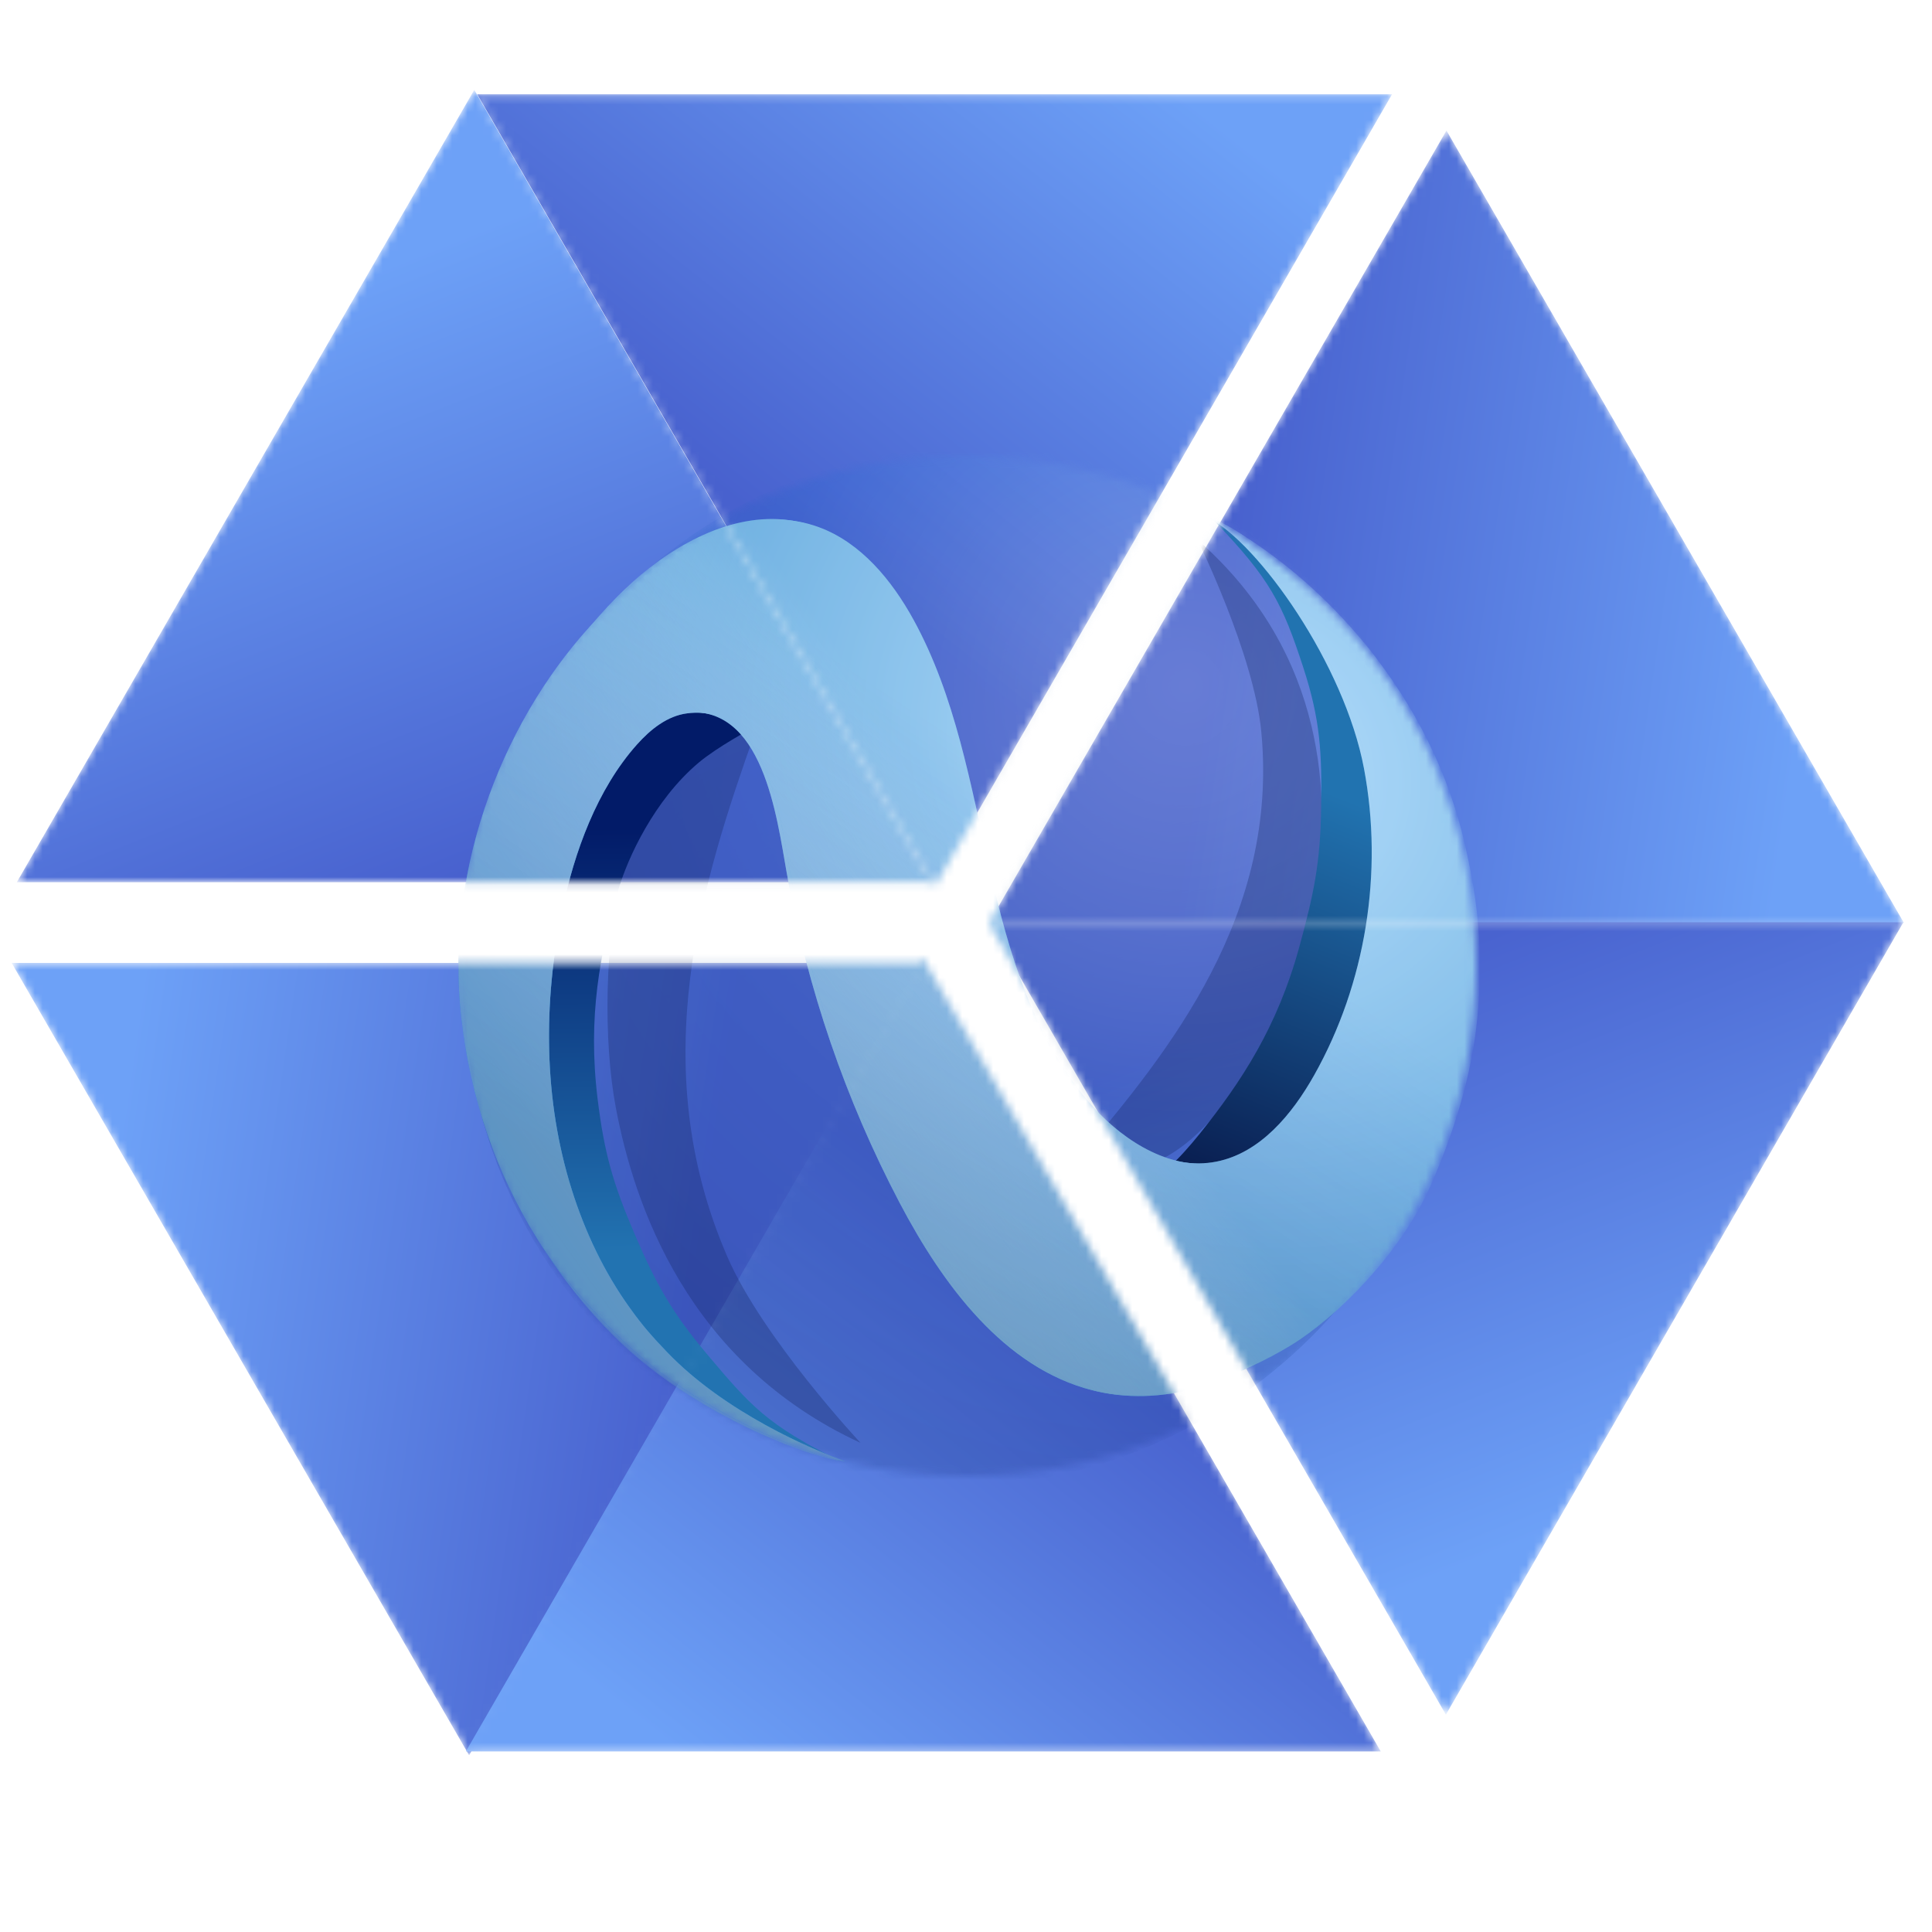 <svg width="250" height="250" viewBox="0 0 250 250" fill="none" xmlns="http://www.w3.org/2000/svg">
<mask id="mask0_17_23" style="mask-type:alpha" maskUnits="userSpaceOnUse" x="1" y="11" width="246" height="217">
<path d="M111.238 129.602L60.703 217.131L10.168 129.602L111.238 129.602Z" fill="#D9D9D9" stroke="url(#paint0_linear_17_23)" stroke-width="10"/>
<path d="M111.907 109.157L10.837 109.157L61.372 21.628L111.907 109.157Z" fill="#D9D9D9" stroke="url(#paint1_linear_17_23)" stroke-width="10"/>
<path d="M120.938 104.725L70.403 17.195L171.473 17.195L120.938 104.725Z" fill="#D9D9D9" stroke="url(#paint2_linear_17_23)" stroke-width="10"/>
<path d="M136.637 114.421L187.172 26.892L237.707 114.421H136.637Z" fill="#D9D9D9" stroke="url(#paint3_linear_17_23)" stroke-width="10"/>
<path d="M136.564 124.349L237.634 124.349L187.099 211.878L136.564 124.349Z" fill="#D9D9D9" stroke="url(#paint4_linear_17_23)" stroke-width="10"/>
<path d="M119.477 134.107L170.012 221.637L68.942 221.637L119.477 134.107Z" fill="#D9D9D9" stroke="url(#paint5_linear_17_23)" stroke-width="10"/>
</mask>
<g mask="url(#mask0_17_23)">
<path d="M85.258 144.602L60.703 187.131L36.149 144.602L85.258 144.602Z" stroke="url(#paint6_linear_17_23)" stroke-width="40"/>
<path d="M85.926 94.157L36.818 94.157L61.372 51.628L85.926 94.157Z" stroke="url(#paint7_linear_17_23)" stroke-width="40"/>
<path d="M120.938 74.725L96.383 32.195L145.492 32.195L120.938 74.725Z" stroke="url(#paint8_linear_17_23)" stroke-width="40"/>
<path d="M162.617 99.421L187.172 56.892L211.726 99.421H162.617Z" stroke="url(#paint9_linear_17_23)" stroke-width="40"/>
<path d="M162.545 139.349L211.654 139.349L187.099 181.878L162.545 139.349Z" stroke="url(#paint10_linear_17_23)" stroke-width="40"/>
<path d="M119.477 164.107L144.031 206.637L94.922 206.637L119.477 164.107Z" stroke="url(#paint11_linear_17_23)" stroke-width="40"/>
<g style="mix-blend-mode:plus-darker" opacity="0.2">
<mask id="mask1_17_23" style="mask-type:alpha" maskUnits="userSpaceOnUse" x="59" y="59" width="132" height="132">
<circle cx="125" cy="125" r="66" fill="#092C7B"/>
</mask>
<g mask="url(#mask1_17_23)">
<path d="M107.525 190.11C142.144 199.387 178.022 177.748 187.66 141.778C197.298 105.809 177.047 69.13 142.427 59.854C107.808 50.577 71.93 72.216 62.292 108.186C52.654 144.155 72.906 180.834 107.525 190.11Z" fill="url(#paint12_radial_17_23)"/>
<path d="M107.525 190.11C142.144 199.387 178.022 177.748 187.66 141.778C197.298 105.809 177.047 69.13 142.427 59.854C107.808 50.577 71.93 72.216 62.292 108.186C52.654 144.155 72.906 180.834 107.525 190.11Z" fill="url(#paint13_linear_17_23)"/>
<path d="M107.525 190.11C142.144 199.387 178.022 177.748 187.66 141.778C197.298 105.809 177.047 69.13 142.427 59.854C107.808 50.577 71.93 72.216 62.292 108.186C52.654 144.155 72.906 180.834 107.525 190.11Z" fill="url(#paint14_radial_17_23)"/>
<path d="M107.525 190.11C142.144 199.387 178.022 177.748 187.66 141.778C197.298 105.809 177.047 69.13 142.427 59.854C107.808 50.577 71.93 72.216 62.292 108.186C52.654 144.155 72.906 180.834 107.525 190.11Z" fill="url(#paint15_radial_17_23)"/>
</g>
</g>
<g style="mix-blend-mode:screen">
<mask id="mask2_17_23" style="mask-type:alpha" maskUnits="userSpaceOnUse" x="59" y="59" width="132" height="132">
<circle cx="125" cy="125" r="66" fill="#092C7B"/>
</mask>
<g mask="url(#mask2_17_23)">
<g filter="url(#filter0_f_17_23)">
<path d="M154.956 69.838C154.956 69.838 162.259 84.657 163.211 94.692C165.452 118.32 151.564 135.803 139.577 149.846C154.595 158.094 168.179 129.676 170.387 114.774C172.013 103.802 172.003 84.822 154.956 69.838Z" fill="#12235F" fill-opacity="0.3"/>
</g>
<g filter="url(#filter1_f_17_23)">
<path d="M111.352 186.707C111.352 186.707 98.7 173.167 94.118 162.62C83.329 137.783 90.862 114.035 97.743 94.671C79.768 90.921 76.498 126.417 79.687 143.333C82.035 155.787 88.916 176.355 111.352 186.707Z" fill="#12235F" fill-opacity="0.3"/>
</g>
<path d="M97.126 94.352C97.126 94.352 92.665 89.993 90.765 90.365C87.758 90.959 82.004 94.597 80.051 97.037C77.081 100.748 73.602 105.855 71.837 110.31C67.554 121.116 66.553 138.774 69.82 149.928C72.855 161.894 77.821 166.888 86.091 175.204C94.504 183.664 102.445 187.286 108.696 189.033C99.229 184.393 97.036 181.811 91.469 175.205C86.927 169.815 84.929 166.219 82.145 159.74C79.337 153.204 78.19 149.233 77.328 142.184C76.03 131.576 77.63 123.286 80.054 115.019C81.206 111.09 84.644 103.522 90.422 98.673C92.809 96.671 97.126 94.352 97.126 94.352Z" fill="url(#paint16_linear_17_23)"/>
<path d="M131.338 158.396C131.338 158.396 134.01 165.07 135.918 165.452C138.94 166.054 145.486 163.895 148.23 162.38C152.403 160.075 157.769 157.66 161.105 154.204C169.199 145.821 176.848 129.825 178.056 118.227C179.788 105.965 177.786 99.076 172.875 88.266C168.63 78.921 162.712 69.759 157.061 67.321C164.39 74.937 165.953 78.106 168.655 86.406C170.866 93.197 171.063 97.409 170.957 104.541C170.852 111.663 170.01 115.665 168.129 122.534C165.299 132.871 160.657 139.948 155.258 146.688C152.691 149.89 149.754 152.878 146.189 154.833C144.175 155.938 142.094 156.949 139.28 157.657C136.246 158.421 131.338 158.396 131.338 158.396Z" fill="url(#paint17_linear_17_23)"/>
<path d="M84.081 73.459C82.634 74.587 81.257 75.809 79.96 77.117C66.041 91.137 58.907 112.057 61.207 132.107C62.367 142.221 64.177 151.77 69.552 160.314C72.243 164.594 75.298 168.851 79.951 173.378C89.311 182.483 103.127 188.071 108.76 189.054C104.318 187.506 93.305 182.675 85.875 174.931C83.856 172.826 82.702 171.515 81.047 169.211C77.718 164.593 75.228 159.351 73.506 153.882C69.828 142.199 69.808 129.663 72.261 117.776C73.831 110.173 76.785 102.04 81.954 96.261C83.7 94.309 85.877 92.564 88.436 92.239C98.727 90.928 100.505 105.684 101.816 113.032C104.481 127.937 109.411 142.324 116.421 155.657C122.036 166.33 129.951 176.993 141.332 179.897C150.095 182.133 159.555 179.18 166.728 173.58C173.902 167.98 179.023 159.984 182.894 151.583C185.693 145.509 187.919 139.113 189.036 132.473C190.362 124.59 190.101 116.436 188.482 108.592C184.657 90.056 164.806 69.479 156.284 66.929C162.898 70.353 173.963 85.971 176.5 99.447C179.037 112.924 176.706 127.289 170.064 139.106C167.186 144.225 163.056 149.182 157.43 150.307C151.347 151.524 145.216 147.86 140.964 143.154C133.47 134.852 130.103 123.511 127.603 112.466C125.103 101.422 123.153 90.002 117.732 80.125C114.902 74.97 110.903 70.152 105.514 68.159C98.231 65.465 90.402 68.544 84.081 73.459Z" fill="url(#paint18_radial_17_23)"/>
<path d="M84.081 73.459C82.634 74.587 81.257 75.809 79.96 77.117C66.041 91.137 58.907 112.057 61.207 132.107C62.367 142.221 64.177 151.77 69.552 160.314C72.243 164.594 75.298 168.851 79.951 173.378C89.311 182.483 103.127 188.071 108.76 189.054C104.318 187.506 93.305 182.675 85.875 174.931C83.856 172.826 82.702 171.515 81.047 169.211C77.718 164.593 75.228 159.351 73.506 153.882C69.828 142.199 69.808 129.663 72.261 117.776C73.831 110.173 76.785 102.04 81.954 96.261C83.7 94.309 85.877 92.564 88.436 92.239C98.727 90.928 100.505 105.684 101.816 113.032C104.481 127.937 109.411 142.324 116.421 155.657C122.036 166.33 129.951 176.993 141.332 179.897C150.095 182.133 159.555 179.18 166.728 173.58C173.902 167.98 179.023 159.984 182.894 151.583C185.693 145.509 187.919 139.113 189.036 132.473C190.362 124.59 190.101 116.436 188.482 108.592C184.657 90.056 164.806 69.479 156.284 66.929C162.898 70.353 173.963 85.971 176.5 99.447C179.037 112.924 176.706 127.289 170.064 139.106C167.186 144.225 163.056 149.182 157.43 150.307C151.347 151.524 145.216 147.86 140.964 143.154C133.47 134.852 130.103 123.511 127.603 112.466C125.103 101.422 123.153 90.002 117.732 80.125C114.902 74.97 110.903 70.152 105.514 68.159C98.231 65.465 90.402 68.544 84.081 73.459Z" fill="url(#paint19_linear_17_23)"/>
<path d="M84.081 73.459C82.634 74.587 81.257 75.809 79.96 77.117C66.041 91.137 58.907 112.057 61.207 132.107C62.367 142.221 64.177 151.77 69.552 160.314C72.243 164.594 75.298 168.851 79.951 173.378C89.311 182.483 103.127 188.071 108.76 189.054C104.318 187.506 93.305 182.675 85.875 174.931C83.856 172.826 82.702 171.515 81.047 169.211C77.718 164.593 75.228 159.351 73.506 153.882C69.828 142.199 69.808 129.663 72.261 117.776C73.831 110.173 76.785 102.04 81.954 96.261C83.7 94.309 85.877 92.564 88.436 92.239C98.727 90.928 100.505 105.684 101.816 113.032C104.481 127.937 109.411 142.324 116.421 155.657C122.036 166.33 129.951 176.993 141.332 179.897C150.095 182.133 159.555 179.18 166.728 173.58C173.902 167.98 179.023 159.984 182.894 151.583C185.693 145.509 187.919 139.113 189.036 132.473C190.362 124.59 190.101 116.436 188.482 108.592C184.657 90.056 164.806 69.479 156.284 66.929C162.898 70.353 173.963 85.971 176.5 99.447C179.037 112.924 176.706 127.289 170.064 139.106C167.186 144.225 163.056 149.182 157.43 150.307C151.347 151.524 145.216 147.86 140.964 143.154C133.47 134.852 130.103 123.511 127.603 112.466C125.103 101.422 123.153 90.002 117.732 80.125C114.902 74.97 110.903 70.152 105.514 68.159C98.231 65.465 90.402 68.544 84.081 73.459Z" fill="url(#paint20_linear_17_23)" fill-opacity="0.37"/>
<path d="M84.081 73.459C82.634 74.587 81.257 75.809 79.96 77.117C66.041 91.137 58.907 112.057 61.207 132.107C62.367 142.221 64.177 151.77 69.552 160.314C72.243 164.594 75.298 168.851 79.951 173.378C89.311 182.483 103.127 188.071 108.76 189.054C104.318 187.506 93.305 182.675 85.875 174.931C83.856 172.826 82.702 171.515 81.047 169.211C77.718 164.593 75.228 159.351 73.506 153.882C69.828 142.199 69.808 129.663 72.261 117.776C73.831 110.173 76.785 102.04 81.954 96.261C83.7 94.309 85.877 92.564 88.436 92.239C98.727 90.928 100.505 105.684 101.816 113.032C104.481 127.937 109.411 142.324 116.421 155.657C122.036 166.33 129.951 176.993 141.332 179.897C150.095 182.133 159.555 179.18 166.728 173.58C173.902 167.98 179.023 159.984 182.894 151.583C185.693 145.509 187.919 139.113 189.036 132.473C190.362 124.59 190.101 116.436 188.482 108.592C184.657 90.056 164.806 69.479 156.284 66.929C162.898 70.353 173.963 85.971 176.5 99.447C179.037 112.924 176.706 127.289 170.064 139.106C167.186 144.225 163.056 149.182 157.43 150.307C151.347 151.524 145.216 147.86 140.964 143.154C133.47 134.852 130.103 123.511 127.603 112.466C125.103 101.422 123.153 90.002 117.732 80.125C114.902 74.97 110.903 70.152 105.514 68.159C98.231 65.465 90.402 68.544 84.081 73.459Z" fill="white" fill-opacity="0.2"/>
<path d="M84.561 73.527C83.113 74.655 80.701 76.369 77.331 79.998C65.666 92.181 57.405 111.792 59.705 131.841C60.864 141.956 64.18 151.811 69.555 160.355C72.245 164.635 75.788 168.789 80.442 173.316C89.801 182.421 103.841 188.145 109.474 189.128C105.031 187.58 93.784 182.742 86.354 174.999C84.335 172.894 83.182 171.583 81.526 169.279C78.198 164.661 75.707 159.419 73.986 153.949C70.308 142.266 70.287 129.73 72.74 117.844C74.31 110.241 77.265 102.108 82.433 96.329C84.179 94.376 86.356 92.632 88.916 92.307C99.206 90.996 100.984 105.752 102.296 113.1C104.961 128.004 109.89 142.392 116.9 155.725C122.515 166.398 130.43 177.061 141.811 179.965C150.574 182.2 161.093 177.701 167.02 174.093C172.982 170.464 181.292 162.17 185.165 153.312C188.392 145.932 190.09 139.618 190.868 134.174C192.423 123.028 190.868 114.733 189.312 108.253C184.387 88.293 169.612 73.518 156.91 67.037C163.524 70.462 174.442 86.038 176.979 99.515C179.516 112.992 177.185 127.357 170.543 139.173C167.665 144.293 163.535 149.25 157.909 150.375C151.826 151.591 145.695 147.928 141.444 143.222C133.949 134.92 130.582 123.579 128.082 112.534C125.582 101.489 123.632 90.07 118.211 80.193C115.381 75.038 111.382 70.219 105.993 68.227C98.71 65.533 90.882 68.612 84.561 73.527Z" fill="url(#paint21_radial_17_23)"/>
<path d="M84.561 73.527C83.113 74.655 80.701 76.369 77.331 79.998C65.666 92.181 57.405 111.792 59.705 131.841C60.864 141.956 64.18 151.811 69.555 160.355C72.245 164.635 75.788 168.789 80.442 173.316C89.801 182.421 103.841 188.145 109.474 189.128C105.031 187.58 93.784 182.742 86.354 174.999C84.335 172.894 83.182 171.583 81.526 169.279C78.198 164.661 75.707 159.419 73.986 153.949C70.308 142.266 70.287 129.73 72.74 117.844C74.31 110.241 77.265 102.108 82.433 96.329C84.179 94.376 86.356 92.632 88.916 92.307C99.206 90.996 100.984 105.752 102.296 113.1C104.961 128.004 109.89 142.392 116.9 155.725C122.515 166.398 130.43 177.061 141.811 179.965C150.574 182.2 161.093 177.701 167.02 174.093C172.982 170.464 181.292 162.17 185.165 153.312C188.392 145.932 190.09 139.618 190.868 134.174C192.423 123.028 190.868 114.733 189.312 108.253C184.387 88.293 169.612 73.518 156.91 67.037C163.524 70.462 174.442 86.038 176.979 99.515C179.516 112.992 177.185 127.357 170.543 139.173C167.665 144.293 163.535 149.25 157.909 150.375C151.826 151.591 145.695 147.928 141.444 143.222C133.949 134.92 130.582 123.579 128.082 112.534C125.582 101.489 123.632 90.07 118.211 80.193C115.381 75.038 111.382 70.219 105.993 68.227C98.71 65.533 90.882 68.612 84.561 73.527Z" fill="url(#paint22_linear_17_23)"/>
<path d="M84.561 73.527C83.113 74.655 80.701 76.369 77.331 79.998C65.666 92.181 57.405 111.792 59.705 131.841C60.864 141.956 64.18 151.811 69.555 160.355C72.245 164.635 75.788 168.789 80.442 173.316C89.801 182.421 103.841 188.145 109.474 189.128C105.031 187.58 93.784 182.742 86.354 174.999C84.335 172.894 83.182 171.583 81.526 169.279C78.198 164.661 75.707 159.419 73.986 153.949C70.308 142.266 70.287 129.73 72.74 117.844C74.31 110.241 77.265 102.108 82.433 96.329C84.179 94.376 86.356 92.632 88.916 92.307C99.206 90.996 100.984 105.752 102.296 113.1C104.961 128.004 109.89 142.392 116.9 155.725C122.515 166.398 130.43 177.061 141.811 179.965C150.574 182.2 161.093 177.701 167.02 174.093C172.982 170.464 181.292 162.17 185.165 153.312C188.392 145.932 190.09 139.618 190.868 134.174C192.423 123.028 190.868 114.733 189.312 108.253C184.387 88.293 169.612 73.518 156.91 67.037C163.524 70.462 174.442 86.038 176.979 99.515C179.516 112.992 177.185 127.357 170.543 139.173C167.665 144.293 163.535 149.25 157.909 150.375C151.826 151.591 145.695 147.928 141.444 143.222C133.949 134.92 130.582 123.579 128.082 112.534C125.582 101.489 123.632 90.07 118.211 80.193C115.381 75.038 111.382 70.219 105.993 68.227C98.71 65.533 90.882 68.612 84.561 73.527Z" fill="url(#paint23_linear_17_23)" fill-opacity="0.37"/>
<path d="M84.561 73.527C83.113 74.655 80.701 76.369 77.331 79.998C65.666 92.181 57.405 111.792 59.705 131.841C60.864 141.956 64.18 151.811 69.555 160.355C72.245 164.635 75.788 168.789 80.442 173.316C89.801 182.421 103.841 188.145 109.474 189.128C105.031 187.58 93.784 182.742 86.354 174.999C84.335 172.894 83.182 171.583 81.526 169.279C78.198 164.661 75.707 159.419 73.986 153.949C70.308 142.266 70.287 129.73 72.74 117.844C74.31 110.241 77.265 102.108 82.433 96.329C84.179 94.376 86.356 92.632 88.916 92.307C99.206 90.996 100.984 105.752 102.296 113.1C104.961 128.004 109.89 142.392 116.9 155.725C122.515 166.398 130.43 177.061 141.811 179.965C150.574 182.2 161.093 177.701 167.02 174.093C172.982 170.464 181.292 162.17 185.165 153.312C188.392 145.932 190.09 139.618 190.868 134.174C192.423 123.028 190.868 114.733 189.312 108.253C184.387 88.293 169.612 73.518 156.91 67.037C163.524 70.462 174.442 86.038 176.979 99.515C179.516 112.992 177.185 127.357 170.543 139.173C167.665 144.293 163.535 149.25 157.909 150.375C151.826 151.591 145.695 147.928 141.444 143.222C133.949 134.92 130.582 123.579 128.082 112.534C125.582 101.489 123.632 90.07 118.211 80.193C115.381 75.038 111.382 70.219 105.993 68.227C98.71 65.533 90.882 68.612 84.561 73.527Z" fill="white" fill-opacity="0.2"/>
</g>
</g>
</g>
<defs>
<filter id="filter0_f_17_23" x="103.036" y="33.297" width="104.567" height="154.562" filterUnits="userSpaceOnUse" color-interpolation-filters="sRGB">
<feFlood flood-opacity="0" result="BackgroundImageFix"/>
<feBlend mode="normal" in="SourceGraphic" in2="BackgroundImageFix" result="shape"/>
<feGaussianBlur stdDeviation="18.27" result="effect1_foregroundBlur_17_23"/>
</filter>
<filter id="filter1_f_17_23" x="42.067" y="57.855" width="105.826" height="165.392" filterUnits="userSpaceOnUse" color-interpolation-filters="sRGB">
<feFlood flood-opacity="0" result="BackgroundImageFix"/>
<feBlend mode="normal" in="SourceGraphic" in2="BackgroundImageFix" result="shape"/>
<feGaussianBlur stdDeviation="18.27" result="effect1_foregroundBlur_17_23"/>
</filter>
<linearGradient id="paint0_linear_17_23" x1="23.617" y1="90.426" x2="99.9" y2="101.614" gradientUnits="userSpaceOnUse">
<stop stop-color="#6DA1F7"/>
<stop offset="1" stop-color="#4861CE"/>
</linearGradient>
<linearGradient id="paint1_linear_17_23" x1="102.024" y1="13.687" x2="130.477" y2="85.344" gradientUnits="userSpaceOnUse">
<stop stop-color="#6DA1F7"/>
<stop offset="1" stop-color="#4861CE"/>
</linearGradient>
<linearGradient id="paint2_linear_17_23" x1="198.676" y1="48.431" x2="150.846" y2="108.899" gradientUnits="userSpaceOnUse">
<stop stop-color="#6DA1F7"/>
<stop offset="1" stop-color="#4861CE"/>
</linearGradient>
<linearGradient id="paint3_linear_17_23" x1="224.258" y1="153.598" x2="147.975" y2="142.41" gradientUnits="userSpaceOnUse">
<stop stop-color="#6DA1F7"/>
<stop offset="1" stop-color="#4861CE"/>
</linearGradient>
<linearGradient id="paint4_linear_17_23" x1="146.447" y1="219.819" x2="117.995" y2="148.162" gradientUnits="userSpaceOnUse">
<stop stop-color="#6DA1F7"/>
<stop offset="1" stop-color="#4861CE"/>
</linearGradient>
<linearGradient id="paint5_linear_17_23" x1="41.739" y1="190.401" x2="89.569" y2="129.933" gradientUnits="userSpaceOnUse">
<stop stop-color="#6DA1F7"/>
<stop offset="1" stop-color="#4861CE"/>
</linearGradient>
<linearGradient id="paint6_linear_17_23" x1="23.617" y1="90.426" x2="99.9" y2="101.614" gradientUnits="userSpaceOnUse">
<stop stop-color="#6DA1F7"/>
<stop offset="1" stop-color="#4861CE"/>
</linearGradient>
<linearGradient id="paint7_linear_17_23" x1="102.024" y1="13.687" x2="130.477" y2="85.344" gradientUnits="userSpaceOnUse">
<stop stop-color="#6DA1F7"/>
<stop offset="1" stop-color="#4861CE"/>
</linearGradient>
<linearGradient id="paint8_linear_17_23" x1="198.676" y1="48.431" x2="150.846" y2="108.899" gradientUnits="userSpaceOnUse">
<stop stop-color="#6DA1F7"/>
<stop offset="1" stop-color="#4861CE"/>
</linearGradient>
<linearGradient id="paint9_linear_17_23" x1="224.258" y1="153.598" x2="147.975" y2="142.41" gradientUnits="userSpaceOnUse">
<stop stop-color="#6DA1F7"/>
<stop offset="1" stop-color="#4861CE"/>
</linearGradient>
<linearGradient id="paint10_linear_17_23" x1="146.447" y1="219.819" x2="117.995" y2="148.162" gradientUnits="userSpaceOnUse">
<stop stop-color="#6DA1F7"/>
<stop offset="1" stop-color="#4861CE"/>
</linearGradient>
<linearGradient id="paint11_linear_17_23" x1="41.739" y1="190.401" x2="89.569" y2="129.933" gradientUnits="userSpaceOnUse">
<stop stop-color="#6DA1F7"/>
<stop offset="1" stop-color="#4861CE"/>
</linearGradient>
<radialGradient id="paint12_radial_17_23" cx="0" cy="0" r="1" gradientUnits="userSpaceOnUse" gradientTransform="translate(146.751 82.147) rotate(125.207) scale(74.16 75.805)">
<stop stop-color="#F4F6FC"/>
<stop offset="1" stop-color="#062677"/>
</radialGradient>
<linearGradient id="paint13_linear_17_23" x1="107.74" y1="53.464" x2="135.492" y2="154.028" gradientUnits="userSpaceOnUse">
<stop stop-color="#0669FF"/>
<stop offset="1" stop-opacity="0"/>
</linearGradient>
<radialGradient id="paint14_radial_17_23" cx="0" cy="0" r="1" gradientUnits="userSpaceOnUse" gradientTransform="translate(151.954 89.208) rotate(132.256) scale(102.378 102.188)">
<stop stop-color="#4FB4FF" stop-opacity="0"/>
<stop offset="1" stop-color="#052272"/>
</radialGradient>
<radialGradient id="paint15_radial_17_23" cx="0" cy="0" r="1" gradientUnits="userSpaceOnUse" gradientTransform="translate(153.812 88.836) rotate(133.909) scale(55.22 55.117)">
<stop stop-color="white" stop-opacity="0.81"/>
<stop offset="1" stop-color="white" stop-opacity="0"/>
</radialGradient>
<linearGradient id="paint16_linear_17_23" x1="87.775" y1="106.989" x2="88.345" y2="162.013" gradientUnits="userSpaceOnUse">
<stop stop-color="#021B68"/>
<stop offset="1" stop-color="#2273B1"/>
</linearGradient>
<linearGradient id="paint17_linear_17_23" x1="145.023" y1="151.178" x2="165.517" y2="99.953" gradientUnits="userSpaceOnUse">
<stop stop-color="#08194B"/>
<stop offset="1" stop-color="#2173B0"/>
</linearGradient>
<radialGradient id="paint18_radial_17_23" cx="0" cy="0" r="1" gradientUnits="userSpaceOnUse" gradientTransform="translate(157.772 98.498) rotate(119.053) scale(97.857 111.137)">
<stop stop-color="#A6D8FC"/>
<stop offset="1" stop-color="#1D7FC8"/>
</radialGradient>
<linearGradient id="paint19_linear_17_23" x1="71.573" y1="177.377" x2="139.946" y2="128.822" gradientUnits="userSpaceOnUse">
<stop stop-color="#3898F0"/>
<stop offset="1" stop-color="white" stop-opacity="0"/>
</linearGradient>
<linearGradient id="paint20_linear_17_23" x1="98.84" y1="168.603" x2="139.998" y2="106.305" gradientUnits="userSpaceOnUse">
<stop stop-color="#103855"/>
<stop offset="1" stop-color="#0024A4" stop-opacity="0"/>
</linearGradient>
<radialGradient id="paint21_radial_17_23" cx="0" cy="0" r="1" gradientUnits="userSpaceOnUse" gradientTransform="translate(158.255 98.565) rotate(119.053) scale(97.857 111.137)">
<stop stop-color="#A6D8FC"/>
<stop offset="1" stop-color="#1D7FC8"/>
</radialGradient>
<linearGradient id="paint22_linear_17_23" x1="72.056" y1="177.445" x2="140.428" y2="128.89" gradientUnits="userSpaceOnUse">
<stop stop-color="#3898F0"/>
<stop offset="1" stop-color="white" stop-opacity="0"/>
</linearGradient>
<linearGradient id="paint23_linear_17_23" x1="99.323" y1="168.671" x2="140.48" y2="106.372" gradientUnits="userSpaceOnUse">
<stop stop-color="#103855"/>
<stop offset="1" stop-color="#0024A4" stop-opacity="0"/>
</linearGradient>
</defs>
</svg>
